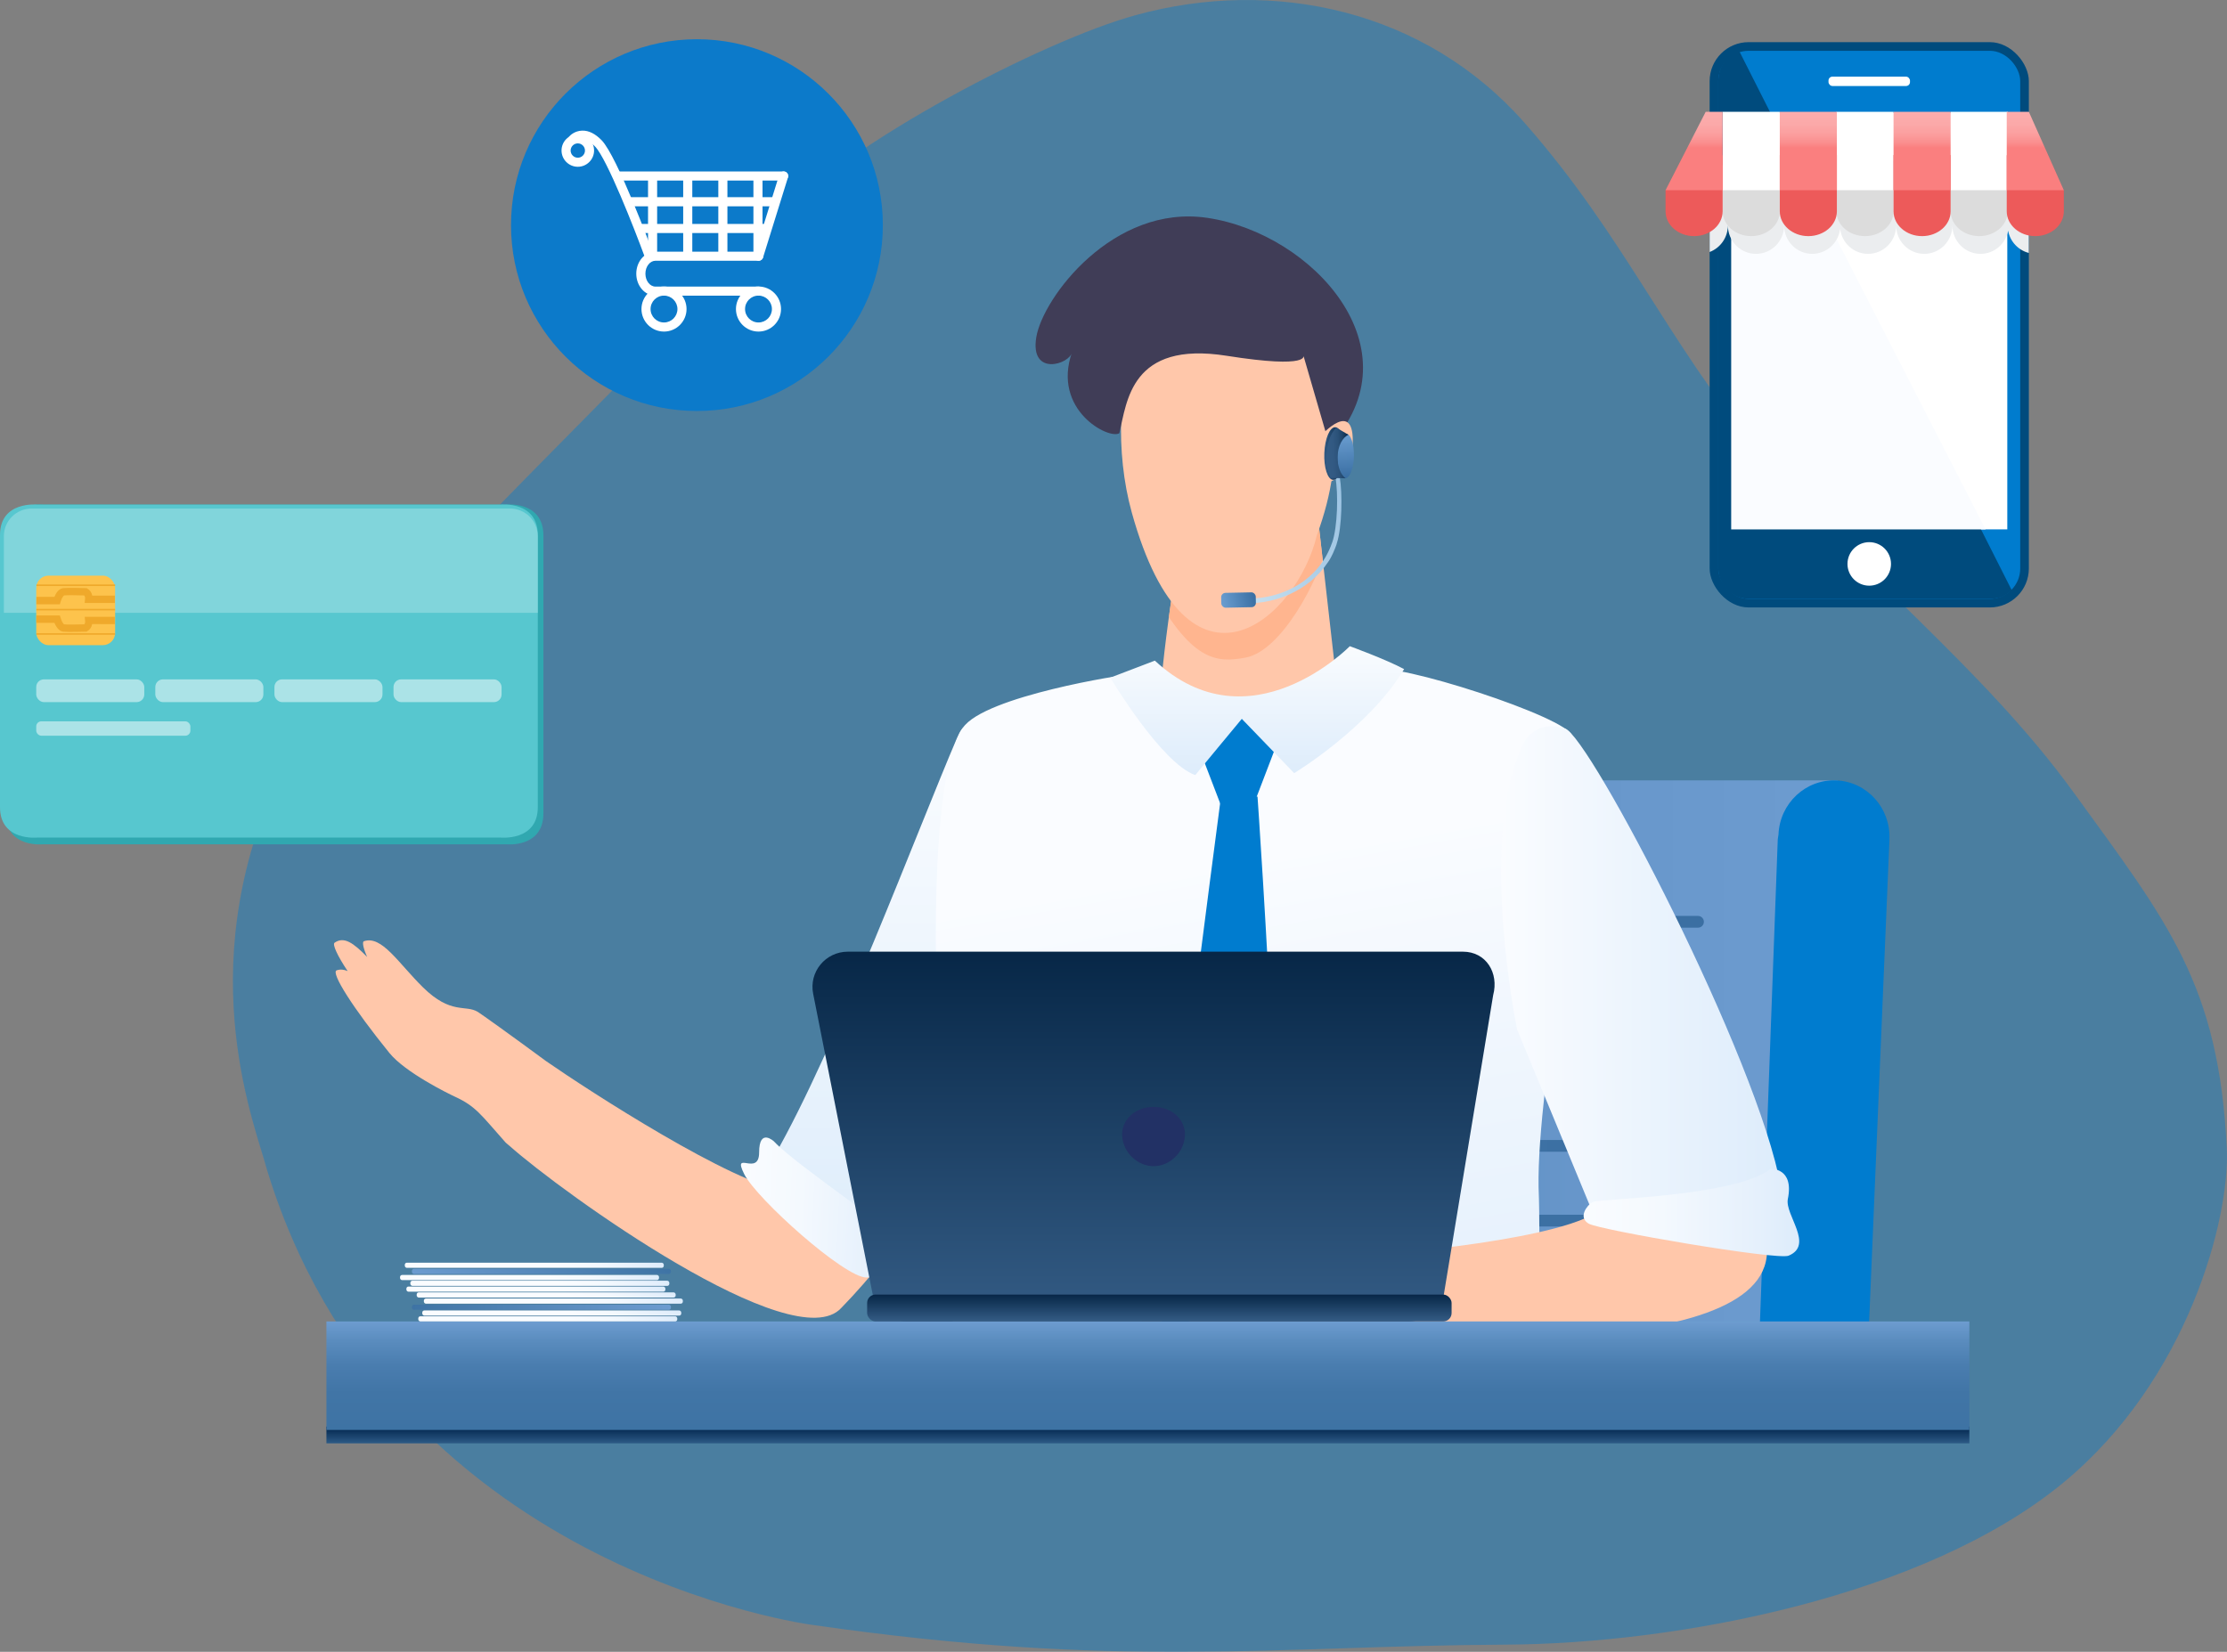 <?xml version="1.0" encoding="UTF-8"?><svg xmlns="http://www.w3.org/2000/svg" xmlns:xlink="http://www.w3.org/1999/xlink" viewBox="0 0 518.78 384.9"><rect x="0" y="0" width="518.78" height="384.9" fill="#808080" stroke="none"/><defs><style>.cls-1{fill:none;}.cls-2{fill:url(#_裼隯澵_胙琅韃炅_5-2);}.cls-3{fill:url(#linear-gradient);}.cls-4{clip-path:url(#clippath);}.cls-5{fill:url(#_名称未設定グラデーション_120);}.cls-6{fill:url(#_名称未設定グラデーション_119);}.cls-7{fill:#004b7d;}.cls-8{fill:#007cce;}.cls-9{fill:#007ccf;}.cls-10{fill:#efa92b;}.cls-11{fill:#fafcff;}.cls-12{fill:#fff;}.cls-13{fill:#ffc7aa;}.cls-14{fill:#ffb58f;}.cls-15{fill:#ed5a5a;}.cls-16{fill:#fdc34c;}.cls-17{fill:#abe3e7;}.cls-18{fill:#dcdcdc;}.cls-19{fill:#223165;}.cls-20{fill:#403d57;}.cls-21{fill:#0c7aca;}.cls-22{fill:#57c7cf;}.cls-23{fill:#30a8b0;}.cls-24{fill:#81d5db;}.cls-25{fill:url(#_裼隯澵_胙琅韃炅_13);}.cls-26{fill:url(#_裼隯澵_胙琅韃炅_15);}.cls-27{fill:url(#_裼隯澵_胙琅韃炅_14);}.cls-28{fill:url(#_名称未設定グラデーション_119-7);}.cls-29{fill:url(#_名称未設定グラデーション_119-6);}.cls-30{fill:url(#_名称未設定グラデーション_119-5);}.cls-31{fill:url(#_名称未設定グラデーション_119-4);}.cls-32{fill:url(#_名称未設定グラデーション_119-3);}.cls-33{fill:url(#_名称未設定グラデーション_119-2);}.cls-34{fill:#ebedef;mix-blend-mode:multiply;}.cls-35{fill:url(#_裼隯澵_胙琅韃炅_14-3);}.cls-36{fill:url(#_裼隯澵_胙琅韃炅_14-2);}.cls-37{fill:url(#_裼隯澵_胙琅韃炅_14-4);}.cls-38{fill:url(#_裼隯澵_胙琅韃炅_14-7);}.cls-39{fill:url(#_裼隯澵_胙琅韃炅_14-6);}.cls-40{fill:url(#_裼隯澵_胙琅韃炅_14-5);}.cls-41{fill:url(#_名称未設定グラデーション_31-2);}.cls-42{fill:url(#_名称未設定グラデーション_43-2);}.cls-43{fill:url(#_名称未設定グラデーション_43-3);}.cls-44{fill:url(#_名称未設定グラデーション_43-4);}.cls-45{fill:url(#_裼隯澵_胙琅韃炅_5);}.cls-46{fill:url(#_裼隯澵_胙琅韃炅_2);}.cls-47{fill:url(#_名称未設定グラデーション_34);}.cls-48{fill:url(#_名称未設定グラデーション_36);}.cls-49{fill:url(#_名称未設定グラデーション_31);}.cls-50{fill:url(#_名称未設定グラデーション_37);}.cls-51{fill:url(#_名称未設定グラデーション_35);}.cls-52{fill:url(#_名称未設定グラデーション_43);}.cls-53{fill:url(#linear-gradient-8);}.cls-54{fill:url(#linear-gradient-3);}.cls-55{fill:url(#linear-gradient-4);}.cls-56{fill:url(#linear-gradient-2);}.cls-57{fill:url(#linear-gradient-6);}.cls-58{fill:url(#linear-gradient-7);}.cls-59{fill:url(#linear-gradient-5);}.cls-60,.cls-61{isolation:isolate;}.cls-61{opacity:.42;}</style><linearGradient id="linear-gradient" x1="267.4" y1="336.33" x2="267.4" y2="332.41" gradientUnits="userSpaceOnUse"><stop offset="0" stop-color="#2d5b86"/><stop offset="1" stop-color="#00234b"/></linearGradient><clipPath id="clippath"><path class="cls-1" d="M306.37,114.99l6.43,56.7s-23.48,22.58-36.55,22.73c-15.19,.17,.6-77.94,.6-77.94l29.51-1.49Z"/></clipPath><linearGradient id="_裼隯澵_胙琅韃炅_15" x1="6363.8" y1="253.36" x2="6578.03" y2="253.36" gradientTransform="translate(6795.37) rotate(-180) scale(1 -1)" gradientUnits="userSpaceOnUse"><stop offset="0" stop-color="#6d9cd0"/><stop offset=".28" stop-color="#6897cb"/><stop offset=".59" stop-color="#5a8bbe"/><stop offset=".93" stop-color="#4377a9"/><stop offset="1" stop-color="#3e73a4"/></linearGradient><linearGradient id="_裼隯澵_胙琅韃炅_14" x1="280.45" y1="214.79" x2="396.92" y2="214.79" gradientUnits="userSpaceOnUse"><stop offset="0" stop-color="#6d9cd0"/><stop offset=".02" stop-color="#6a99cd"/><stop offset=".2" stop-color="#5586ba"/><stop offset=".4" stop-color="#4679ac"/><stop offset=".64" stop-color="#3d71a4"/><stop offset="1" stop-color="#3b6fa2"/></linearGradient><linearGradient id="_裼隯澵_胙琅韃炅_14-2" x1="278.77" y1="232.2" x2="395.24" y2="232.2" xlink:href="#_裼隯澵_胙琅韃炅_14"/><linearGradient id="_裼隯澵_胙琅韃炅_14-3" x1="277.09" y1="249.6" x2="393.56" y2="249.6" xlink:href="#_裼隯澵_胙琅韃炅_14"/><linearGradient id="_裼隯澵_胙琅韃炅_14-4" x1="275.41" y1="267" x2="391.88" y2="267" xlink:href="#_裼隯澵_胙琅韃炅_14"/><linearGradient id="_裼隯澵_胙琅韃炅_14-5" x1="273.73" y1="284.4" x2="390.2" y2="284.4" xlink:href="#_裼隯澵_胙琅韃炅_14"/><linearGradient id="_裼隯澵_胙琅韃炅_14-6" x1="272.05" y1="301.81" x2="388.52" y2="301.81" xlink:href="#_裼隯澵_胙琅韃炅_14"/><linearGradient id="_裼隯澵_胙琅韃炅_14-7" x1="270.37" y1="319.21" x2="386.84" y2="319.21" xlink:href="#_裼隯澵_胙琅韃炅_14"/><linearGradient id="_名称未設定グラデーション_37" x1="206.26" y1="169.39" x2="206.26" y2="294.8" gradientUnits="userSpaceOnUse"><stop offset="0" stop-color="#fafcff"/><stop offset=".66" stop-color="#e7f2fc"/><stop offset="1" stop-color="#ddecfb"/></linearGradient><linearGradient id="_名称未設定グラデーション_31" x1="172.17" y1="280.5" x2="211.77" y2="282.41" gradientUnits="userSpaceOnUse"><stop offset="0" stop-color="#fafcff"/><stop offset=".36" stop-color="#f4f9fe"/><stop offset=".81" stop-color="#e5f0fc"/><stop offset="1" stop-color="#ddecfb"/></linearGradient><linearGradient id="linear-gradient-2" x1="227.88" y1="320.96" x2="365.88" y2="320.96" xlink:href="#linear-gradient"/><linearGradient id="_名称未設定グラデーション_34" x1="4226.7" y1="-16.3" x2="4186.94" y2="149.68" gradientTransform="translate(4505.13 412.44) rotate(-177.34) scale(1 -.94)" gradientUnits="userSpaceOnUse"><stop offset="0" stop-color="#fafcff"/><stop offset=".21" stop-color="#f3f8fe"/><stop offset="1" stop-color="#ddecfb"/></linearGradient><linearGradient id="_裼隯澵_胙琅韃炅_13" x1="267.4" y1="307.91" x2="267.4" y2="333.19" gradientUnits="userSpaceOnUse"><stop offset="0" stop-color="#6d9cd0"/><stop offset=".18" stop-color="#5a8cbe"/><stop offset=".4" stop-color="#4a7daf"/><stop offset=".66" stop-color="#4175a6"/><stop offset="1" stop-color="#3e73a4"/></linearGradient><linearGradient id="_名称未設定グラデーション_35" x1="292.87" y1="150.59" x2="292.87" y2="180.63" gradientUnits="userSpaceOnUse"><stop offset="0" stop-color="#fafcff"/><stop offset=".05" stop-color="#f8fbfe"/><stop offset="1" stop-color="#ddecfb"/></linearGradient><linearGradient id="_名称未設定グラデーション_36" x1="-858.89" y1="226.39" x2="-793.72" y2="226.39" gradientTransform="translate(1208.59)" gradientUnits="userSpaceOnUse"><stop offset="0" stop-color="#fafcff"/><stop offset="1" stop-color="#ddecfb"/></linearGradient><linearGradient id="_名称未設定グラデーション_31-2" x1="-839.69" y1="282.53" x2="-789.46" y2="282.53" gradientTransform="translate(1208.59)" xlink:href="#_名称未設定グラデーション_31"/><linearGradient id="_名称未設定グラデーション_119" x1="2406.09" y1="320.67" x2="2390.66" y2="293.94" gradientTransform="translate(-2270.77 614.61) scale(1 -1)" gradientUnits="userSpaceOnUse"><stop offset=".57" stop-color="#fafcff"/><stop offset=".73" stop-color="#f4f9fe"/><stop offset=".92" stop-color="#e5f0fc"/><stop offset="1" stop-color="#ddecfb"/></linearGradient><linearGradient id="_名称未設定グラデーション_119-2" x1="2405.17" y1="319.31" x2="2389.74" y2="292.59" gradientTransform="translate(-2268.92 611.9) scale(1 -1)" xlink:href="#_名称未設定グラデーション_119"/><linearGradient id="linear-gradient-3" x1="2369.69" y1="304.6" x2="2430.02" y2="304.6" gradientTransform="translate(-2273.73 609.19) scale(1 -1)" gradientUnits="userSpaceOnUse"><stop offset="0" stop-color="#6d9cd0"/><stop offset="1" stop-color="#3e73a4"/></linearGradient><linearGradient id="_名称未設定グラデーション_119-3" x1="2404.79" y1="316.53" x2="2389.37" y2="289.8" gradientTransform="translate(-2268.18 606.33) scale(1 -1)" xlink:href="#_名称未設定グラデーション_119"/><linearGradient id="_名称未設定グラデーション_119-4" x1="2406.46" y1="315.1" x2="2391.03" y2="288.37" gradientTransform="translate(-2271.51 603.47) scale(1 -1)" xlink:href="#_名称未設定グラデーション_119"/><linearGradient id="_名称未設定グラデーション_120" x1="2408.87" y1="313.74" x2="2393.44" y2="287.02" gradientTransform="translate(-2276.32 600.76) scale(1 -1)" gradientUnits="userSpaceOnUse"><stop offset=".57" stop-color="#fafcff"/><stop offset=".73" stop-color="#f4f9fe"/><stop offset=".92" stop-color="#e5f0fc"/><stop offset="1" stop-color="#ddecfb"/></linearGradient><linearGradient id="_名称未設定グラデーション_119-5" x1="2407.94" y1="312.39" x2="2392.51" y2="285.67" gradientTransform="translate(-2274.47 598.05) scale(1 -1)" xlink:href="#_名称未設定グラデーション_119"/><linearGradient id="_名称未設定グラデーション_119-6" x1="2410.35" y1="311.03" x2="2394.92" y2="284.31" gradientTransform="translate(-2279.29 595.35) scale(1 -1)" xlink:href="#_名称未設定グラデーション_119"/><linearGradient id="linear-gradient-4" x1="2407.57" y1="309.61" x2="2392.14" y2="282.88" gradientTransform="translate(-2273.73 592.49) scale(1 -1)" xlink:href="#linear-gradient-3"/><linearGradient id="_名称未設定グラデーション_119-7" x1="2409.24" y1="308.18" x2="2393.81" y2="281.45" gradientTransform="translate(-2277.06 589.63) scale(1 -1)" xlink:href="#_名称未設定グラデーション_119"/><linearGradient id="linear-gradient-5" x1="268.72" y1="307.91" x2="268.72" y2="221.75" gradientUnits="userSpaceOnUse"><stop offset="0" stop-color="#345c85"/><stop offset="1" stop-color="#072747"/></linearGradient><linearGradient id="linear-gradient-6" x1="270.07" x2="270.07" y2="301.65" xlink:href="#linear-gradient-5"/><linearGradient id="linear-gradient-7" x1="1640.6" y1="-222.23" x2="1670.53" y2="-222.23" gradientTransform="translate(-1264.3 711.87) rotate(-12.87)" gradientUnits="userSpaceOnUse"><stop offset="0" stop-color="#cde3f0"/><stop offset="1" stop-color="#9dc4e3"/></linearGradient><linearGradient id="_裼隯澵_胙琅韃炅_5" x1="1637.07" y1="-211.73" x2="1645.3" y2="-211.73" gradientTransform="translate(-1275.41 680.75) rotate(-11.73)" gradientUnits="userSpaceOnUse"><stop offset="0" stop-color="#6b9ed1"/><stop offset="1" stop-color="#396ea2"/></linearGradient><linearGradient id="linear-gradient-8" x1="645.47" y1="-15.65" x2="650.2" y2="-15.65" gradientTransform="translate(-335.1 158.5) rotate(-3.29)" xlink:href="#linear-gradient-5"/><linearGradient id="_裼隯澵_胙琅韃炅_5-2" x1="650.46" y1="-20.11" x2="650.46" y2="-9.76" gradientTransform="translate(-335.1 158.5) rotate(-3.29)" xlink:href="#_裼隯澵_胙琅韃炅_5"/><linearGradient id="_裼隯澵_胙琅韃炅_2" x1="645.87" y1="-15.71" x2="651.4" y2="-15.71" gradientTransform="translate(-335.1 158.5) rotate(-3.29)" gradientUnits="userSpaceOnUse"><stop offset="0" stop-color="#345c85"/><stop offset=".33" stop-color="#325982"/><stop offset=".55" stop-color="#2b5279"/><stop offset=".74" stop-color="#20456a"/><stop offset=".91" stop-color="#113254"/><stop offset="1" stop-color="#072747"/></linearGradient><linearGradient id="_名称未設定グラデーション_43" x1="474.12" y1="44.32" x2="474.12" y2="26.05" gradientUnits="userSpaceOnUse"><stop offset=".54" stop-color="#fa7f7f"/><stop offset=".61" stop-color="#fa8f8f"/><stop offset=".72" stop-color="#fb9f9f"/><stop offset=".84" stop-color="#fba9a9"/><stop offset="1" stop-color="#fcacac"/></linearGradient><linearGradient id="_名称未設定グラデーション_43-2" x1="447.75" x2="447.75" xlink:href="#_名称未設定グラデーション_43"/><linearGradient id="_名称未設定グラデーション_43-3" x1="421.25" x2="421.25" xlink:href="#_名称未設定グラデーション_43"/><linearGradient id="_名称未設定グラデーション_43-4" x1="394.64" x2="394.64" xlink:href="#_名称未設定グラデーション_43"/></defs><g class="cls-60"><g id="_レイヤー_2"><g id="_レイヤー_1-2"><g><g class="cls-61"><path class="cls-8" d="M61.79,271.14c-4.01-13.59-17.92-51.46,6.78-97.45,4.72-8.78,10.3-16.66,16.9-23.71,39.54-42.23,56.61-57.32,96.15-99.55,16.14-17.24,61.06-40.87,82.88-46.89,32.31-8.9,67.58-1.19,90.72,25.16,23.14,26.35,32.54,49.93,54.84,77.13,22.89,27.91,51.79,49.54,73.08,78.94,21.76,30.04,33.79,44.59,35.59,82.95,.75,16.03-8.96,53.75-38.08,77.76-32.08,26.46-89.56,37.52-129.92,37.74-54.33,.29-89.6,5.72-161.28-4.57,0,0-99.68-12.58-127.68-107.5Z"/></g><g><path class="cls-21" d="M205.66,52.46c0,23.92-19.39,43.31-43.31,43.31s-43.31-19.39-43.31-43.31,19.39-43.32,43.31-43.32,43.31,19.4,43.31,43.32Z"/><g><path class="cls-12" d="M176.73,68.9h-24.04c-2.46,0-4.47-2.3-4.47-5.13s2-5.13,4.47-5.13h24.04c.59,0,1.06,.48,1.06,1.06s-.47,1.06-1.06,1.06h-24.04c-1.29,0-2.34,1.35-2.34,3.01s1.05,3.01,2.34,3.01h24.04c.59,0,1.06,.48,1.06,1.06s-.47,1.06-1.06,1.06Z"/><path class="cls-12" d="M151.09,60.28c-.43,0-.84-.27-1-.7-2.24-6.1-8.68-22.57-11.46-25.43-1.02-1.05-2.04-1.62-2.92-1.6-.9,0-1.44,.57-1.47,.6-.4,.42-1.07,.45-1.49,.06-.43-.39-.47-1.05-.08-1.48,.11-.13,1.17-1.25,2.96-1.29,1.53-.04,3.04,.72,4.52,2.24,3.66,3.77,11.6,25.27,11.93,26.18,.2,.55-.08,1.16-.63,1.36-.12,.04-.24,.07-.37,.07Z"/><path class="cls-12" d="M154.68,77.26c-2.9,0-5.25-2.36-5.25-5.25s2.36-5.25,5.25-5.25,5.25,2.36,5.25,5.25-2.36,5.25-5.25,5.25Zm0-8.38c-1.73,0-3.13,1.4-3.13,3.13s1.4,3.13,3.13,3.13,3.13-1.41,3.13-3.13-1.41-3.13-3.13-3.13Z"/><path class="cls-12" d="M176.69,77.26c-2.9,0-5.25-2.36-5.25-5.25s2.35-5.25,5.25-5.25,5.25,2.36,5.25,5.25-2.35,5.25-5.25,5.25Zm0-8.38c-1.73,0-3.13,1.4-3.13,3.13s1.4,3.13,3.13,3.13,3.13-1.41,3.13-3.13-1.4-3.13-3.13-3.13Z"/><path class="cls-12" d="M182.54,42.07h-38.26c-.59,0-1.06-.48-1.06-1.06s.47-1.06,1.06-1.06h38.26c.59,0,1.06,.48,1.06,1.06s-.48,1.06-1.06,1.06Z"/><path class="cls-12" d="M176.73,60.76c-.1,0-.21-.02-.31-.05-.56-.17-.87-.77-.7-1.33l5.81-18.68c.17-.56,.77-.87,1.33-.7,.56,.17,.87,.77,.7,1.33l-5.81,18.68c-.14,.45-.56,.75-1.02,.75Z"/><g><path class="cls-12" d="M152.02,60.41c-.59,0-1.06-.47-1.06-1.06v-18.18c0-.59,.47-1.06,1.06-1.06s1.06,.48,1.06,1.06v18.18c0,.59-.47,1.06-1.06,1.06Z"/><path class="cls-12" d="M160.21,60.41c-.58,0-1.06-.47-1.06-1.06v-18.18c0-.59,.48-1.06,1.06-1.06s1.06,.48,1.06,1.06v18.18c0,.59-.47,1.06-1.06,1.06Z"/><path class="cls-12" d="M168.39,60.41c-.59,0-1.06-.47-1.06-1.06v-18.18c0-.59,.47-1.06,1.06-1.06s1.06,.48,1.06,1.06v18.18c0,.59-.47,1.06-1.06,1.06Z"/><path class="cls-12" d="M176.57,60.41c-.59,0-1.06-.47-1.06-1.06v-18.18c0-.59,.48-1.06,1.06-1.06s1.06,.48,1.06,1.06v18.18c0,.59-.48,1.06-1.06,1.06Z"/></g><g><path class="cls-12" d="M180.26,48.07h-33.44c-.59,0-1.06-.48-1.06-1.06s.47-1.06,1.06-1.06h33.44c.59,0,1.06,.47,1.06,1.06s-.47,1.06-1.06,1.06Z"/><path class="cls-12" d="M177.98,54.3h-28.45c-.59,0-1.06-.48-1.06-1.06s.48-1.06,1.06-1.06h28.45c.59,0,1.06,.48,1.06,1.06s-.47,1.06-1.06,1.06Z"/></g><path class="cls-12" d="M134.6,38.86c-2.09,0-3.79-1.7-3.79-3.79s1.7-3.79,3.79-3.79,3.79,1.7,3.79,3.79-1.7,3.79-3.79,3.79Zm0-5.45c-.92,0-1.67,.75-1.67,1.67s.75,1.67,1.67,1.67,1.67-.75,1.67-1.67-.75-1.67-1.67-1.67Z"/></g></g><rect class="cls-3" x="76.04" y="332.41" width="382.72" height="3.91"/><path class="cls-13" d="M306.37,114.99l6.43,56.7s-23.48,22.58-36.55,22.73c-15.19,.17,.6-77.94,.6-77.94l29.51-1.49Z"/><g class="cls-4"><path class="cls-14" d="M267.82,136.22c9.57,18.08,15.6,18.26,22.33,17.01,8.44-1.57,17.01-18.08,19.14-26.58l-9.04-14.35-35.98,8.43,3.55,15.49Z"/></g><path class="cls-13" d="M238.79,233.76l-22.2-44.36s-24.53,89.31-33.54,88.12c-12.33-1.62-45.71-23.24-55.85-30.27-8.31-6.13-15.05-10.94-15.88-11.46-2.87-1.77-6.23,.73-12.8-5.74-5.75-5.67-9.59-12.17-13.75-10.73-.44,.15-.15,1.64,.75,3.65-3.21-3.27-5.36-4.83-7.58-3.31-.55,.38,.63,3,3.04,6.61-.81-.35-1.64-.47-2.54-.18-1.51,.48,3.9,8.94,12.27,19.26,3.71,4.58,13.82,9.52,15.25,10.18,4.9,2.25,6.09,4.24,11.65,10.49,.13,.2,.6,.58,1.1,.99,12.11,10.8,66.27,49.82,77.27,37.75,28.15-28.85,42.83-71.01,42.83-71.01Z"/><path class="cls-26" d="M413.14,324.91l4.81-109.13c7.78-1.63,13.62-8.53,13.62-16.8,0-9.48-1.69-16.99-3.78-17.15h-145.28c-9.48-.01-16.57,7.69-17.17,17.15-.19,3.03-.63,8.14-.63,8.14l-9.21,117.78h157.64Z"/><path class="cls-9" d="M434.7,324.91l5.45-129.32h-.01v-.05c.31-7.26-5.22-13.39-12.35-13.7-7.14-.31-13.18,5.32-13.49,12.59l-.17,1.16-.68,18.43-4.09,110.89h25.35Z"/><g><path class="cls-27" d="M280.45,214.79c0,.76,.61,1.37,1.37,1.37h113.73c.76,0,1.37-.61,1.37-1.37h0c0-.76-.61-1.37-1.37-1.37h-113.73c-.76,0-1.37,.62-1.37,1.37h0Z"/><path class="cls-36" d="M278.77,232.2c0,.76,.61,1.37,1.37,1.37h113.73c.76,0,1.37-.61,1.37-1.37h0c0-.76-.61-1.37-1.37-1.37h-113.73c-.76,0-1.37,.61-1.37,1.37h0Z"/><path class="cls-35" d="M277.09,249.6c0,.76,.61,1.37,1.37,1.37h113.72c.76,0,1.37-.61,1.37-1.37h0c0-.76-.61-1.37-1.37-1.37h-113.72c-.76,0-1.37,.62-1.37,1.37h0Z"/><path class="cls-37" d="M275.41,267c0,.76,.61,1.37,1.37,1.37h113.72c.76,0,1.37-.61,1.37-1.37h0c0-.76-.62-1.37-1.37-1.37h-113.72c-.76,0-1.37,.61-1.37,1.37h0Z"/><path class="cls-40" d="M273.73,284.41c0,.76,.61,1.37,1.37,1.37h113.73c.76,0,1.37-.61,1.37-1.37h0c0-.76-.61-1.37-1.37-1.37h-113.73c-.76,0-1.37,.61-1.37,1.37h0Z"/><path class="cls-39" d="M272.05,301.81c0,.76,.61,1.37,1.37,1.37h113.72c.76,0,1.37-.61,1.37-1.37h0c0-.76-.61-1.37-1.37-1.37h-113.72c-.76,0-1.37,.61-1.37,1.37h0Z"/><path class="cls-38" d="M270.37,319.21c0,.76,.61,1.37,1.37,1.37h113.73c.76,0,1.37-.61,1.37-1.37h0c0-.76-.61-1.37-1.37-1.37h-113.73c-.76,0-1.37,.61-1.37,1.37h0Z"/></g><path class="cls-50" d="M226.6,179.06c-.61-3.45-.41-14.69-3.68-7.06-9.11,21.26-28.2,72.34-42.6,97.46-1.63,2.72,21.85,24.76,26.2,25.31-2.18,1.09,23.79-23.06,25.43-31.78,1.3-6.93-1.31-61.18-5.35-83.93Z"/><path class="cls-49" d="M180.32,265.98s-3.48-3.28-3.48,2.53-6.38-.75-3.48,5.06c2.91,5.81,23.35,24.1,28.44,24.1s10.17-3.27,9.44-6.54c-.73-3.27-25.11-18.98-30.93-25.15Z"/><path class="cls-56" d="M353.85,330.4c-6.13-11.27-12.3-18.72-12.3-18.72l-51.79,2.42s-.14,.97-.38,2.7l-43.67-5.28s-4.04,7.7-8.28,18.87h116.42Z"/><path class="cls-47" d="M221.98,330.4h138.28c-2.35-15.93-1.29-40.29-1.85-53.74-.46-24.24,11.43-80.03,7.77-105.19-.64-4.24-41.8-17.57-46.21-15.35,0,0-31.91,18.67-57.34,1.11-.24-.16-33.37,4.93-38.35,12.39-8.41,12.61-6.04,65.27-5.82,68.16,3.72,49.77,3.77,76.98,3.51,92.61Z"/><g><polygon class="cls-9" points="297.89 172.2 288 163.55 278.93 173.34 285.2 189.7 291.14 189.85 297.89 172.2"/><path class="cls-9" d="M272.61,330.4h18.54c1.8-2.08,3.43-4.31,4.67-6.68,5.98-11.38-2.88-138.1-2.88-138.1l-8.45-.45s-17.31,131.04-15.66,133.55c1.4,2.02,2.72,6.82,3.78,11.68Z"/></g><path class="cls-13" d="M411.39,289.08c-5.5-29.95-44.27-95.16-52.67-108.35-.79-1.24-4.35,53.67-4.35,53.67,0,0,21.91,39.74,19.79,45.68-2.68,7.52-43.55,11.79-60.82,12.81-.17-.02-1.45,.03-1.6,0-11.66-2.08-12.93-2.43-24.13-1.36-4.95,.47-8.77,.87-12.23,1.96-7.8,2.47-12.34,5.74-11.56,6.45,2.17,2,5.67-.8,11.47-2.09,4.33-.96,7.11-.68,9.07-.78-.86,.05-5.9,.43-11.11,1.7-6.69,1.64-11.68,3.86-11.46,4.62,1,3.36,5.23,.91,11.74-.44,4.69-.97,7.95-.98,10.81-.95,1.39,.01-2.59,.3-8.78,.95-5.25,.55-10.16,3.6-10.13,3.77,.78,3.68,5.83,.31,11.34-.32,4.04-.46,8.03-.14,7.82,.01-.15,.11-3.8,.31-7.23,1.37-4.01,1.24-6.12,3.14-5.97,3.44,1.11,2.25,5.04,.02,9.5-.5,4.59-.54,9.61,.82,10.95,1.12,3.83,.88,10.72,.26,16.45-1.73,22.34,1.92,108.34,7.48,103.1-21.06Z"/><rect class="cls-25" x="76.04" y="307.91" width="382.72" height="25.28"/><path class="cls-51" d="M269.01,153.94l-10.37,3.96s11.89,19.97,19.82,22.71c-.31,.3,10.82-13.11,10.82-13.11l12.2,12.65s17.38-10.52,25.61-24.24c-4.27-2.29-12.65-5.34-12.65-5.34,0,0-23.32,23.93-45.43,3.35Z"/><path class="cls-48" d="M364.55,169.74c5.7,1.7,45.01,77,50.32,106.91-10.03,7.52-43.45,6.86-43.45,6.86l-18.01-43.62s-8.77-42.57,.63-64.77c.06-.14,2.11-7.89,10.51-5.38Z"/><path class="cls-41" d="M412.47,272.36s5.52-.33,4.01,7.02c-.75,3.69,6.19,10.7,.17,13.21-2.64,1.1-44.09-5.97-46.59-7.48-2.51-1.5-.34-4.28,.91-5.03,1.25-.75,33.22-1.2,41.5-7.72Z"/><rect class="cls-6" x="97.44" y="306.7" width="60.33" height="1.2" rx=".48" ry=".48" transform="translate(255.21 614.61) rotate(180)"/><rect class="cls-33" x="98.36" y="305.35" width="60.33" height="1.2" rx=".48" ry=".48" transform="translate(257.06 611.9) rotate(180)"/><rect class="cls-54" x="95.96" y="303.99" width="60.33" height="1.2" rx=".48" ry=".48" transform="translate(252.25 609.19) rotate(180)"/><rect class="cls-32" x="98.73" y="302.56" width="60.33" height="1.2" rx=".48" ry=".48" transform="translate(257.8 606.33) rotate(180)"/><rect class="cls-31" x="97.07" y="301.13" width="60.33" height="1.2" rx=".48" ry=".48" transform="translate(254.47 603.47) rotate(180)"/><rect class="cls-5" x="94.66" y="299.78" width="60.33" height="1.2" rx=".48" ry=".48" transform="translate(249.66 600.76) rotate(180)"/><rect class="cls-30" x="95.59" y="298.43" width="60.33" height="1.2" rx=".48" ry=".48" transform="translate(251.51 598.05) rotate(180)"/><rect class="cls-29" x="93.18" y="297.07" width="60.33" height="1.2" rx=".48" ry=".48" transform="translate(246.7 595.35) rotate(180)"/><rect class="cls-55" x="95.96" y="295.64" width="60.33" height="1.2" rx=".48" ry=".48" transform="translate(252.25 592.49) rotate(180)"/><rect class="cls-28" x="94.29" y="294.21" width="60.33" height="1.2" rx=".48" ry=".48" transform="translate(248.92 589.63) rotate(-180)"/><g><path class="cls-59" d="M328.16,307.91h-116.86c-3.9,0-7.3-2.76-8.08-6.66l-13.79-69.67c-1.03-5.1,2.87-9.83,8.08-9.83h143.27c5.4,0,8.44,4.94,7.05,10.15l-11.49,69.75c-.95,3.59-4.48,6.26-8.18,6.26Z"/><path class="cls-19" d="M276.02,264.8c-.29,3.81-3.56,6.93-7.28,6.93s-6.99-3.08-7.32-6.88c-.32-3.8,2.96-6.93,7.28-6.93,4.34-.03,7.61,3.06,7.32,6.88Z"/><rect class="cls-57" x="202" y="301.65" width="136.15" height="6.26" rx="1.95" ry="1.95"/></g><path class="cls-13" d="M290.11,67.52c2.11,1.44,31.22,17.88,16.67,57.14-4.55,19.32-29.98,42.18-43.14-5.27-7.8-28.11,3.06-67.9,26.48-51.86Z"/><path class="cls-20" d="M309.73,103.85l-6.13-21.11s2.18,3.32-17.86,.16c-22.34-3.52-23.21,10.68-24.99,18.04-2.37,1.56-15.77-5.36-11.01-18.92-.48,2.86-9.86,5.83-8.34-3.43,1.52-9.26,17.95-31.06,39.83-27.83,24.68,3.65,49.23,30.75,28.5,53.08Z"/><path class="cls-13" d="M307.7,101.52s7.96-8.94,7.4,2.17c-.44,8.82-7.32,9.06-7.32,9.06l-.08-11.23Z"/><g><path class="cls-58" d="M312.1,111.22h-1.02c.7,3.69,.52,11.6-.76,15.24-.01,0-.02,0-.02,0-3.14,9.27-12.72,13.85-22,12.89-.24-.03-.4,.18-.36,.49,.04,.3,.27,.58,.52,.62,7.99,.79,16.42-2.72,20.89-9.46,.07-.04,.52-.78,.68-1.1,.6-1.05,1.47-3.36,1.4-3.36,1.19-3.62,1.32-11.59,.67-15.31Z"/><rect class="cls-45" x="284.49" y="138.06" width="8.06" height="3.46" rx="1.01" ry="1.01" transform="translate(-2.73 5.79) rotate(-1.14)"/><g><path class="cls-53" d="M311.06,99.55c-1.27-.08-2.41,2.6-2.56,5.99-.15,3.39,.77,6.2,2.03,6.28,1.27,.08,2.41-2.6,2.56-5.99s-.77-6.2-2.03-6.28Z"/><path class="cls-2" d="M313.57,101.06c-1.07-.02-1.99,2.28-2.05,5.15-.06,2.87,.76,5.21,1.83,5.23,1.07,.02,1.99-2.28,2.05-5.15s-.76-5.21-1.83-5.23Z"/><path class="cls-46" d="M314.12,101.31l-2.85-1.69c-1.53,1.65-2.06,3.64-2.31,6.79-.15,1.93,.33,3.46,.97,4.96l3.52,.08c-1.14-.85-1.91-2.77-1.86-4.98,.05-2.49,1.13-4.57,2.53-5.15Z"/></g></g><g><g><rect class="cls-7" x="398.26" y="9.82" width="74.36" height="131.72" rx="9.08" ry="9.08"/><rect class="cls-8" x="400.28" y="11.84" width="70.33" height="127.69" rx="7.06" ry="7.06"/><rect class="cls-12" x="403.28" y="26.27" width="64.32" height="97.08"/><path class="cls-7" d="M468.61,137.47L405.18,11.95c-3.03,.8-4.9,3.68-4.9,6.94v113.57c0,3.88,3.18,7.06,7.06,7.06h56.21c2.06,0,3.77-.63,5.07-2.05Z"/><polygon class="cls-11" points="412.71 26.27 403.28 26.27 403.28 123.36 462.54 123.36 412.71 26.27"/><path class="cls-12" d="M440.51,131.4c0,2.8-2.27,5.07-5.07,5.07s-5.07-2.27-5.07-5.07,2.27-5.07,5.07-5.07,5.07,2.27,5.07,5.07Z"/><rect class="cls-12" x="425.95" y="17.86" width="18.98" height="2.18" rx=".91" ry=".91"/></g><path class="cls-34" d="M472.62,41.05l-4.7-3.36v-.17h-65.41l-4.25,3.04v18.16c2.48-.94,4.25-3.36,4.25-6.19,0,3.66,2.93,6.62,6.55,6.62s6.55-2.96,6.55-6.62c0,3.66,2.93,6.62,6.55,6.62,3.35,0,6.11-2.55,6.5-5.83,.39,3.28,3.15,5.83,6.5,5.83,3.62,0,6.55-2.96,6.55-6.62,0,3.66,2.93,6.62,6.55,6.62s6.55-2.96,6.55-6.62c0,3.66,2.93,6.62,6.55,6.62,3.2,0,5.86-2.32,6.43-5.39,.47,2.53,2.37,4.55,4.82,5.18v-17.89Z"/><path class="cls-18" d="M414.6,36.14v13.1c0,3.19-2.98,5.78-6.65,5.78s-6.65-2.59-6.65-5.78v-13.1h13.3Z"/><path class="cls-18" d="M441.1,36.14v13.1c0,3.19-2.98,5.78-6.65,5.78s-6.65-2.59-6.65-5.78v-13.1h13.3Z"/><path class="cls-18" d="M467.71,36.14v13.1c0,3.19-2.98,5.78-6.65,5.78s-6.65-2.59-6.65-5.78v-13.1h13.3Z"/><rect class="cls-12" x="401.29" y="26.05" width="13.3" height="18.27"/><rect class="cls-12" x="427.8" y="26.05" width="13.3" height="18.27"/><rect class="cls-12" x="454.4" y="26.05" width="13.3" height="18.27"/><path class="cls-15" d="M480.77,44.32v4.92c0,3.19-2.98,5.78-6.65,5.78s-6.65-2.59-6.65-5.78v-13.1l13.3,8.18Z"/><polygon class="cls-52" points="480.77 44.32 467.47 44.32 467.47 26.05 472.62 26.05 480.77 44.32"/><path class="cls-15" d="M454.4,36.14v13.1c0,3.19-2.98,5.78-6.65,5.78s-6.65-2.59-6.65-5.78v-13.1h13.3Z"/><rect class="cls-42" x="441.1" y="26.05" width="13.3" height="18.27"/><path class="cls-15" d="M427.9,36.14v13.1c0,3.19-2.98,5.78-6.65,5.78s-6.65-2.59-6.65-5.78v-13.1h13.3Z"/><rect class="cls-43" x="414.6" y="26.05" width="13.3" height="18.27"/><path class="cls-15" d="M401.29,36.14v13.1c0,3.19-2.98,5.78-6.65,5.78s-6.65-2.59-6.65-5.78v-4.92l13.3-8.18Z"/><polygon class="cls-44" points="401.29 44.32 387.99 44.32 397.34 26.05 401.29 26.05 401.29 44.32"/></g><g><path class="cls-23" d="M117.85,117.58H10.05s-8.74-.96-8.74,7.23v64.69c0,8.19,8.74,7.23,8.74,7.23H117.85s8.74,.96,8.74-7.23V124.8c0-8.19-8.74-7.23-8.74-7.23Z"/><path class="cls-22" d="M116.54,117.58H8.74s-8.74-.94-8.74,7.08v63.42c0,8.03,8.74,7.08,8.74,7.08H116.54s8.74,.94,8.74-7.08v-63.42c0-8.03-8.74-7.08-8.74-7.08Z"/><g><rect class="cls-17" x="8.44" y="158.3" width="25.17" height="5.3" rx="1.78" ry="1.78"/><rect class="cls-17" x="36.18" y="158.3" width="25.17" height="5.3" rx="1.78" ry="1.78"/><rect class="cls-17" x="63.93" y="158.3" width="25.17" height="5.3" rx="1.78" ry="1.78"/><rect class="cls-17" x="91.67" y="158.3" width="25.17" height="5.3" rx="1.78" ry="1.78"/><rect class="cls-17" x="8.44" y="168.08" width="35.91" height="3.35" rx="1.18" ry="1.18"/></g><path class="cls-24" d="M7.34,118.5H118.83c3.56,0,6.44,2.89,6.44,6.44v17.86H.9v-17.86c0-3.56,2.89-6.44,6.44-6.44Z"/><g><rect class="cls-16" x="8.44" y="134.13" width="18.38" height="16.2" rx="2.86" ry="2.86"/><path class="cls-10" d="M26.75,143.71v1.72s-5.28-.02-5.28-.02c-.11,.71-.54,1.32-1.16,1.68l-.17,.09h-.19c-.43,.01-4.22,.12-5.25,0s-1.7-1.28-2.03-2.05h-4.2s0-1.72,0-1.72h5.47s.21,.63,.21,.63c.2,.7,.59,1.38,.8,1.44,.62,.08,3.05,.04,4.7,0,.16-.24,.23-.54,.17-.83l-.09-.93h7.01Z"/><path class="cls-10" d="M26.76,140.51v-1.72s-5.27,0-5.27,0c-.12-.7-.54-1.31-1.16-1.66l-.17-.09h-.19c-.44-.01-4.26-.13-5.25,0-1.08,.13-1.74,1.26-2.04,2.04h-4.2s0,1.72,0,1.72h5.47s.18-.62,.18-.62c.2-.69,.61-1.37,.81-1.44,.61-.09,3.04-.04,4.69,0,.16,.24,.23,.54,.18,.82l-.09,.94h7.04Z"/><rect class="cls-10" x="8.48" y="141.87" width="18.33" height=".36"/><rect class="cls-10" x="8.48" y="147.55" width="18.33" height=".36"/><rect class="cls-10" x="8.49" y="136.19" width="18.33" height=".36"/></g></g></g></g></g></g></svg>